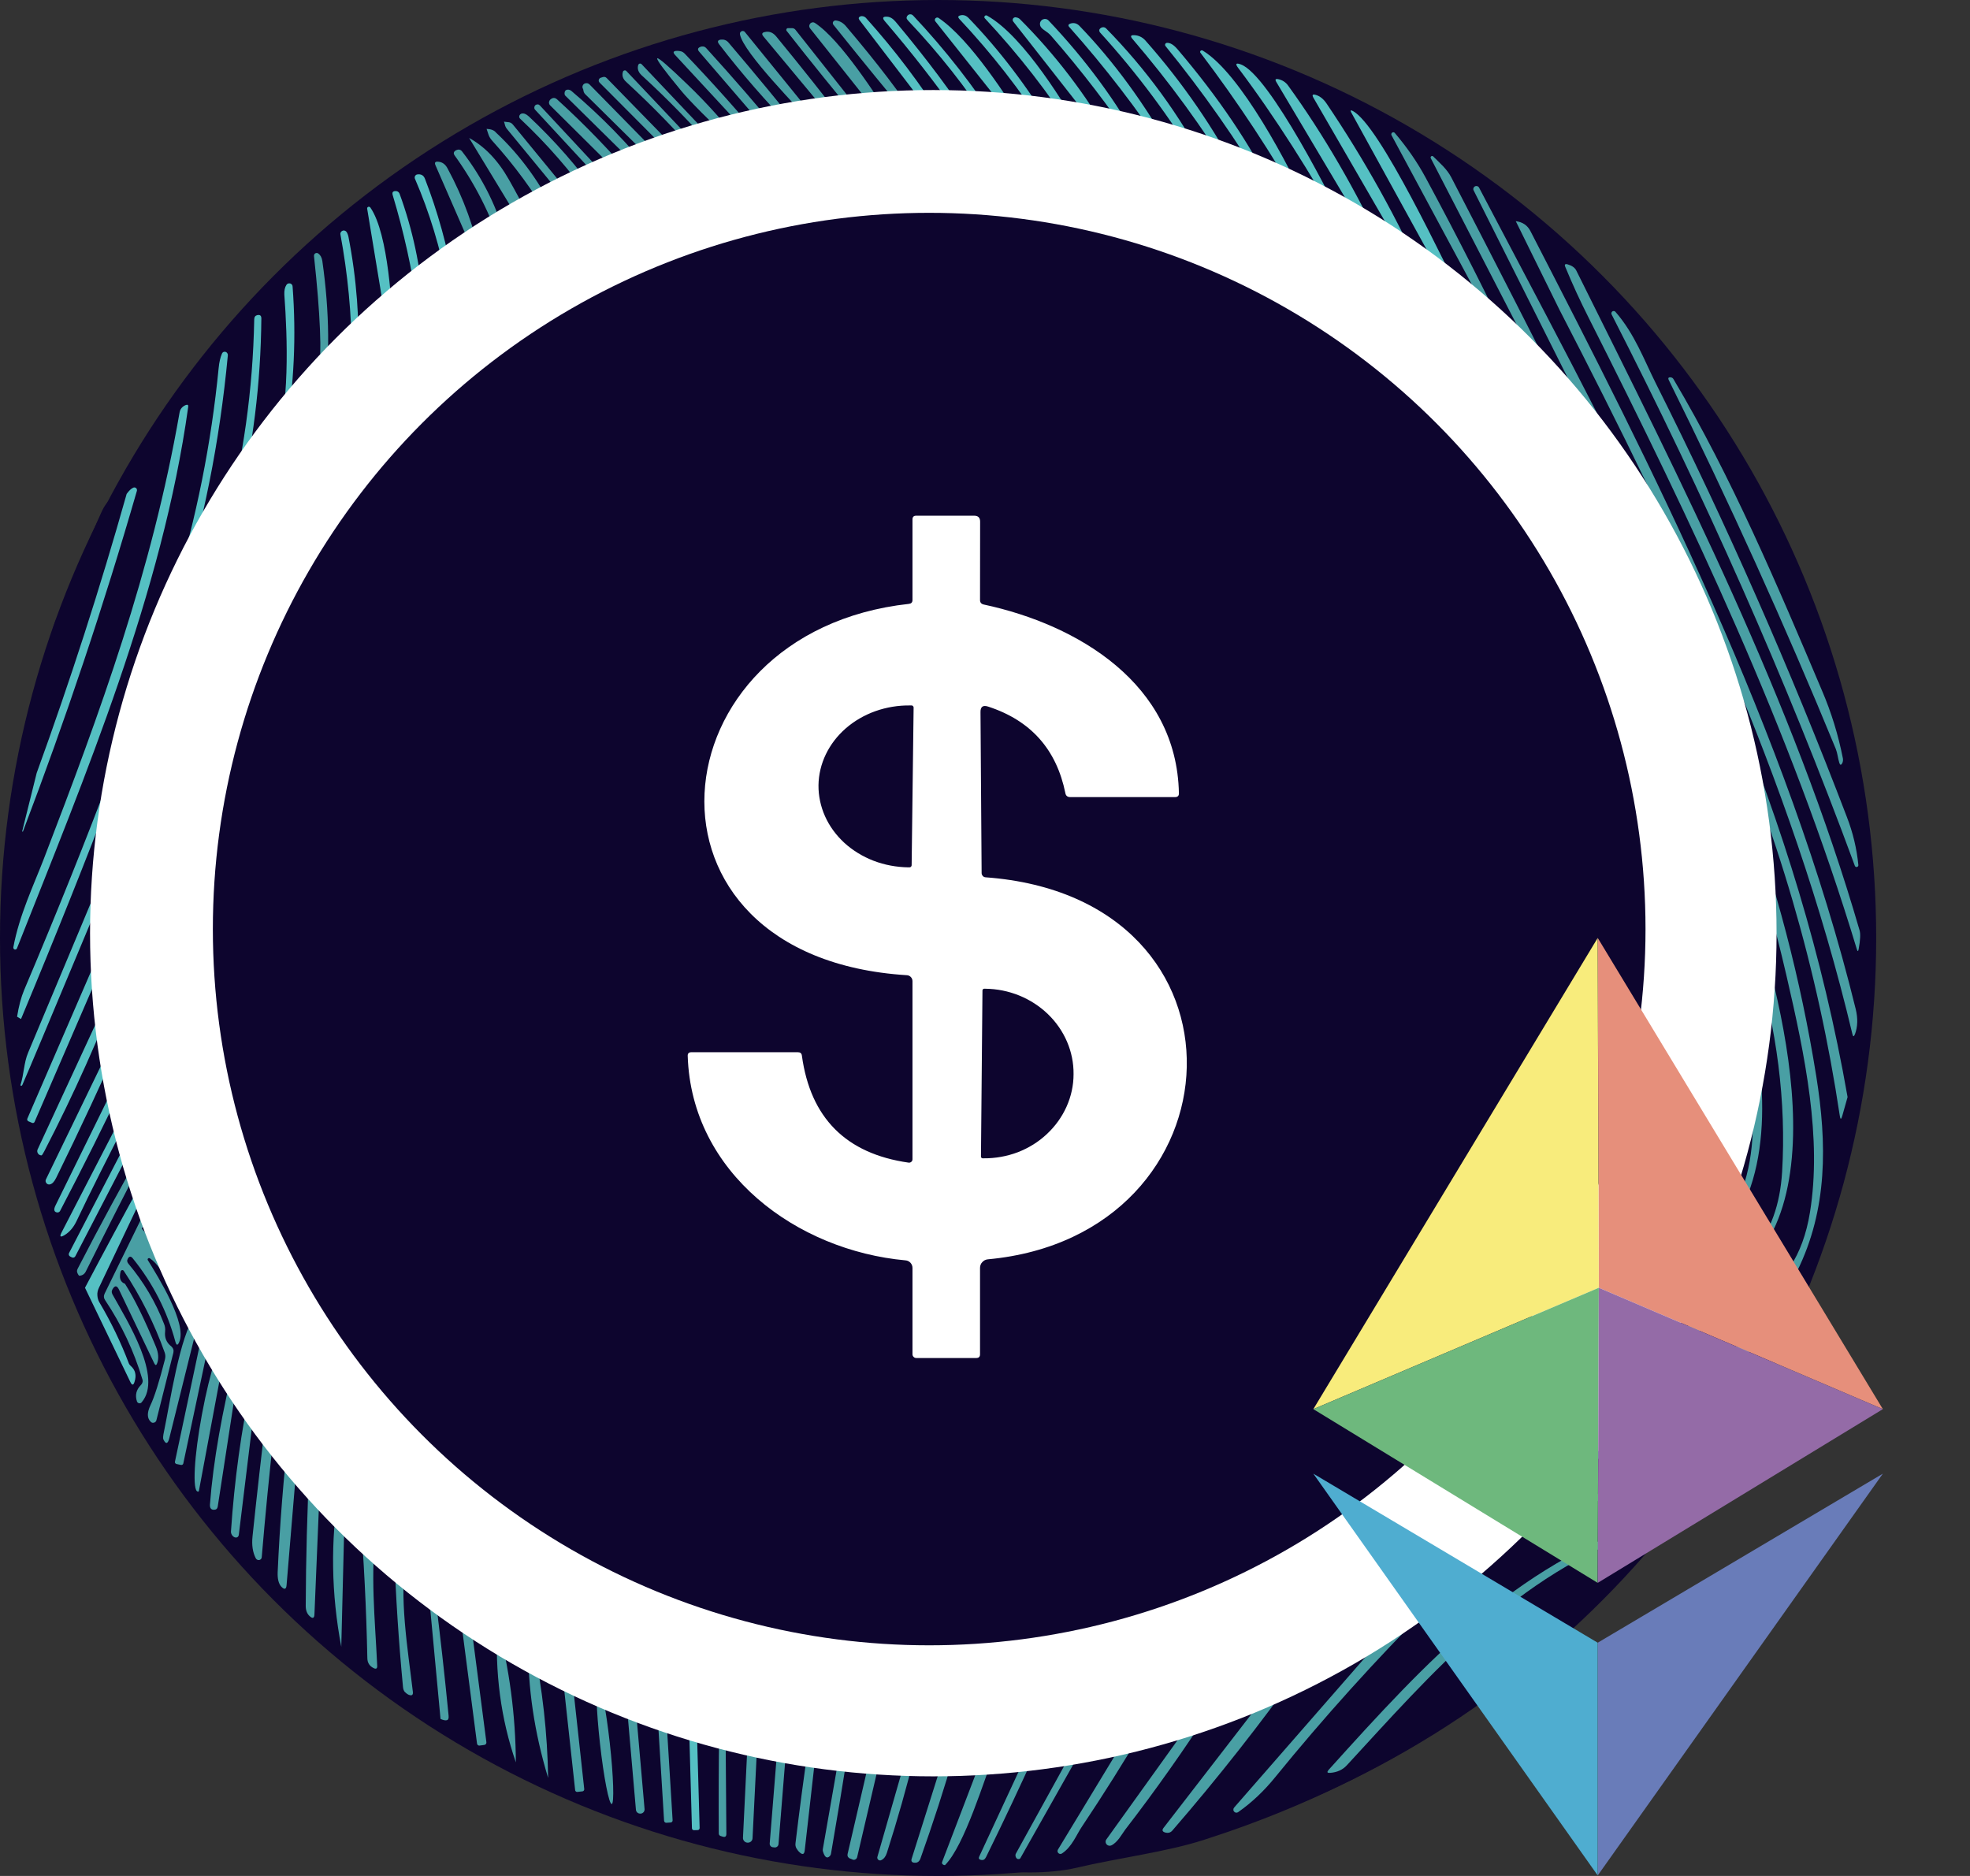 <svg width="21" height="20" viewBox="0 0 21 20" fill="none" xmlns="http://www.w3.org/2000/svg">
<rect x="0" y="0" width="21" height="20" fill="#333333" stroke="none"/>
<g clip-path="url(#clip0_6771_55737)">
<path d="M18.687 9.953C18.687 14.764 14.787 18.663 9.977 18.663C5.166 18.663 1.266 14.764 1.266 9.953C1.266 5.142 5.166 1.243 9.977 1.243C14.787 1.243 18.687 5.142 18.687 9.953Z" fill="white"/>
<circle cx="10" cy="10" r="10" fill="#0D052E"/>
<path d="M17.662 10C17.662 12.032 16.854 13.981 15.418 15.418C13.981 16.854 12.032 17.662 10 17.662C7.968 17.662 6.019 16.854 4.582 15.418C3.146 13.981 2.338 12.032 2.338 10C2.338 7.968 3.146 6.019 4.582 4.582C6.019 3.146 7.968 2.338 10 2.338C12.032 2.338 13.981 3.146 15.418 4.582C16.854 6.019 17.662 7.968 17.662 10ZM9.702 6.44C6.967 6.739 6.634 10.209 9.682 10.399C9.697 10.4 9.712 10.407 9.723 10.419C9.734 10.43 9.74 10.446 9.74 10.462V12.361C9.74 12.366 9.739 12.371 9.737 12.376C9.735 12.38 9.732 12.385 9.728 12.388C9.724 12.392 9.719 12.394 9.714 12.396C9.709 12.397 9.704 12.398 9.698 12.397C9.032 12.301 8.653 11.921 8.561 11.256C8.558 11.232 8.544 11.22 8.519 11.22H7.382C7.356 11.22 7.343 11.233 7.344 11.258C7.383 12.513 8.511 13.334 9.666 13.438C9.686 13.44 9.705 13.45 9.719 13.464C9.732 13.479 9.74 13.499 9.74 13.519V14.44C9.74 14.451 9.744 14.461 9.752 14.468C9.759 14.476 9.769 14.48 9.78 14.48H10.42C10.447 14.48 10.46 14.467 10.46 14.44V13.519C10.46 13.496 10.468 13.474 10.484 13.457C10.499 13.441 10.52 13.43 10.543 13.428C13.278 13.176 13.473 9.57 10.518 9.354C10.507 9.354 10.497 9.349 10.489 9.34C10.482 9.332 10.477 9.322 10.478 9.31L10.465 7.594C10.464 7.537 10.491 7.517 10.546 7.534C11.001 7.683 11.275 7.991 11.37 8.458C11.375 8.486 11.393 8.5 11.421 8.5H12.539C12.567 8.5 12.581 8.486 12.58 8.458C12.558 7.295 11.508 6.663 10.5 6.447C10.473 6.441 10.46 6.425 10.46 6.398L10.461 5.563C10.461 5.521 10.44 5.5 10.398 5.5H9.78C9.753 5.5 9.74 5.513 9.74 5.54V6.398C9.74 6.423 9.727 6.437 9.702 6.44Z" fill="#0D052E"/>
<path d="M1.35 5.266C1.068 6.267 0.748 7.259 0.391 8.241C0.359 8.223 0.322 8.216 0.28 8.22C0.254 8.223 0.238 8.211 0.234 8.186C0.182 7.893 0.354 7.395 0.466 7.08C0.518 6.932 0.531 6.774 0.586 6.634C0.742 6.239 0.906 5.848 1.081 5.461C1.143 5.323 1.232 5.258 1.35 5.266Z" fill="#0D052E"/>
<path d="M2.533 5.432L2.615 5.46L2.402 5.766C2.369 5.703 2.368 5.653 2.398 5.618C2.448 5.64 2.492 5.579 2.533 5.432Z" fill="#0D052E"/>
<path d="M9.731 9.226C9.731 9.232 9.729 9.238 9.724 9.242C9.72 9.246 9.714 9.249 9.708 9.249H9.696C9.569 9.247 9.443 9.223 9.326 9.179C9.209 9.134 9.103 9.069 9.014 8.988C8.926 8.906 8.855 8.81 8.808 8.705C8.761 8.6 8.737 8.487 8.738 8.374C8.741 8.145 8.846 7.926 9.029 7.767C9.213 7.607 9.46 7.519 9.717 7.522H9.729C9.732 7.522 9.735 7.523 9.738 7.524C9.741 7.525 9.743 7.527 9.746 7.529C9.748 7.532 9.749 7.534 9.751 7.537C9.752 7.54 9.752 7.543 9.752 7.546L9.731 9.226Z" fill="#0D052E"/>
<path d="M10.486 10.561C10.486 10.556 10.488 10.552 10.492 10.548C10.495 10.545 10.499 10.543 10.504 10.543H10.514C10.766 10.545 11.007 10.643 11.184 10.814C11.361 10.985 11.46 11.216 11.458 11.455C11.457 11.574 11.431 11.691 11.382 11.801C11.334 11.91 11.262 12.009 11.173 12.092C11.084 12.175 10.979 12.241 10.863 12.286C10.747 12.33 10.623 12.352 10.498 12.351H10.488C10.483 12.351 10.479 12.349 10.476 12.346C10.472 12.343 10.47 12.338 10.47 12.334L10.486 10.561Z" fill="#0D052E"/>
<path d="M0.182 10.839L0.224 10.864L0.166 11.071C0.157 11.105 0.142 11.107 0.123 11.078C0.11 11.059 0.108 11.039 0.117 11.018C0.152 10.936 0.174 10.876 0.182 10.839Z" fill="#0D052E"/>
<path d="M19.156 13.555C19.192 13.576 19.219 13.6 19.236 13.626C19.25 13.648 19.253 13.672 19.243 13.697C19.03 14.237 18.786 14.905 18.445 15.224C18.425 15.242 18.417 15.264 18.421 15.291L18.426 15.334C18.43 15.357 18.424 15.377 18.41 15.395L18.211 15.65C18.198 15.667 18.182 15.68 18.164 15.69C18.131 15.708 18.116 15.735 18.118 15.77C18.12 15.798 18.114 15.822 18.099 15.845C17.978 16.032 17.802 16.194 17.683 16.358C17.267 16.934 16.631 17.419 16.215 17.782C15.252 18.621 14.041 19.229 12.831 19.616C12.426 19.746 11.927 19.806 11.474 19.913C11.193 19.978 10.777 19.98 10.44 19.912C10.324 19.888 10.202 19.879 10.073 19.885C10.284 19.674 10.49 18.969 10.613 18.662L10.977 18.632L10.438 19.794C10.43 19.811 10.435 19.823 10.454 19.828C10.463 19.831 10.472 19.831 10.48 19.83C10.492 19.827 10.502 19.816 10.512 19.797C10.697 19.421 10.88 19.031 11.064 18.626L11.502 18.542L10.83 19.76C10.825 19.768 10.824 19.778 10.825 19.788C10.827 19.798 10.832 19.807 10.838 19.813C10.845 19.819 10.853 19.821 10.861 19.82C10.869 19.819 10.876 19.814 10.88 19.806L11.596 18.537L12.067 18.416L11.278 19.718C11.274 19.724 11.272 19.731 11.273 19.738C11.274 19.745 11.277 19.752 11.282 19.757C11.287 19.762 11.294 19.765 11.302 19.765C11.309 19.766 11.316 19.764 11.322 19.759C11.425 19.692 11.476 19.56 11.528 19.482C11.762 19.132 11.989 18.771 12.209 18.399L12.791 18.22L11.794 19.61C11.788 19.618 11.785 19.628 11.786 19.637C11.786 19.647 11.79 19.656 11.796 19.663C11.802 19.67 11.81 19.675 11.819 19.677C11.829 19.68 11.838 19.678 11.847 19.674C11.914 19.642 11.96 19.553 11.994 19.507C12.318 19.087 12.627 18.649 12.922 18.193L13.644 17.881L12.405 19.485C12.384 19.511 12.39 19.528 12.422 19.537C12.453 19.545 12.478 19.538 12.497 19.516C12.981 18.957 13.439 18.374 13.872 17.768L15.134 17.004L13.158 19.268C13.155 19.271 13.152 19.274 13.151 19.278C13.149 19.282 13.148 19.286 13.148 19.291C13.147 19.295 13.148 19.299 13.149 19.303C13.151 19.307 13.153 19.311 13.156 19.314C13.159 19.318 13.162 19.32 13.166 19.322C13.17 19.324 13.174 19.325 13.179 19.325C13.183 19.325 13.187 19.325 13.191 19.323C13.195 19.322 13.199 19.32 13.202 19.317C13.344 19.217 13.473 19.095 13.591 18.95C14.113 18.308 14.666 17.695 15.25 17.11C16.006 16.351 16.937 15.958 17.915 15.758C17.968 15.746 18.006 15.726 18.026 15.698C18.052 15.663 18.043 15.65 18.001 15.658C17.232 15.822 16.491 16.095 15.778 16.48L16.614 15.652C17.178 15.52 17.718 15.394 18.235 15.276C18.281 15.265 18.317 15.248 18.342 15.226C18.38 15.191 18.374 15.178 18.323 15.186C17.751 15.279 17.19 15.416 16.64 15.598L17.03 15.11C17.045 15.114 17.057 15.118 17.066 15.122C17.084 15.13 17.102 15.132 17.122 15.128C17.599 15.025 18.077 14.92 18.554 14.812C18.576 14.807 18.593 14.795 18.604 14.777C18.624 14.744 18.615 14.732 18.578 14.74L17.047 15.077L17.598 14.217C17.629 14.225 17.644 14.225 17.642 14.216C17.605 14.262 17.597 14.283 17.619 14.281C18.162 14.219 18.839 14.026 19.156 13.555ZM18.834 14.305C18.834 14.302 18.833 14.299 18.831 14.297C18.829 14.295 18.827 14.293 18.825 14.291C18.822 14.29 18.82 14.289 18.817 14.288C18.814 14.288 18.811 14.288 18.808 14.289L17.384 14.633C17.381 14.634 17.378 14.635 17.376 14.637C17.374 14.639 17.372 14.641 17.37 14.643C17.369 14.646 17.368 14.648 17.368 14.651C17.367 14.654 17.367 14.657 17.368 14.659L17.377 14.695C17.377 14.698 17.378 14.701 17.38 14.703C17.382 14.705 17.384 14.707 17.386 14.709C17.389 14.71 17.392 14.711 17.394 14.711C17.397 14.712 17.4 14.712 17.403 14.711L18.827 14.367C18.83 14.366 18.833 14.365 18.835 14.363C18.837 14.361 18.839 14.359 18.841 14.357C18.842 14.354 18.843 14.352 18.843 14.349C18.844 14.346 18.844 14.343 18.843 14.341L18.834 14.305ZM17.576 16.214C16.139 16.71 15.23 17.684 14.162 18.87C14.143 18.893 14.147 18.903 14.177 18.901C14.252 18.896 14.313 18.869 14.359 18.818C15.241 17.862 16.179 16.767 17.525 16.322C17.546 16.315 17.561 16.301 17.57 16.282L17.594 16.234C17.595 16.231 17.595 16.228 17.594 16.226C17.594 16.223 17.593 16.22 17.591 16.218C17.589 16.216 17.587 16.215 17.584 16.214C17.581 16.213 17.579 16.214 17.576 16.214Z" fill="#0D052E"/>
<path d="M9.795 1.298C9.874 1.353 9.939 1.352 9.99 1.297C10.006 1.303 10.031 1.302 10.065 1.295C10.132 1.344 10.19 1.352 10.24 1.318L10.356 1.316C10.463 1.366 10.527 1.367 10.55 1.318C10.584 1.317 10.618 1.325 10.652 1.342C10.714 1.368 10.784 1.369 10.859 1.346C10.821 1.361 10.849 1.365 10.943 1.356C10.991 1.401 11.061 1.413 11.153 1.391C11.15 1.402 11.173 1.396 11.223 1.373C11.301 1.454 11.379 1.474 11.458 1.43C11.461 1.443 11.488 1.445 11.537 1.437C11.618 1.503 11.699 1.516 11.779 1.477C11.802 1.483 11.822 1.482 11.842 1.474C11.928 1.567 12.018 1.596 12.11 1.563L12.162 1.556C12.253 1.649 12.345 1.678 12.44 1.642L12.502 1.639C12.562 1.722 12.648 1.768 12.76 1.779L12.864 1.775C12.947 1.866 13.039 1.901 13.14 1.879L13.22 1.9C13.308 2.002 13.406 2.051 13.514 2.048C13.517 2.039 13.536 2.035 13.572 2.035C13.637 2.144 13.743 2.207 13.89 2.224L13.948 2.218C14.025 2.337 14.144 2.412 14.305 2.442C14.32 2.454 14.337 2.458 14.355 2.454C14.442 2.559 14.554 2.642 14.692 2.702L14.766 2.697C14.859 2.829 14.978 2.925 15.126 2.987C15.154 2.999 15.176 3.001 15.193 2.993C15.292 3.151 15.436 3.275 15.626 3.366C15.624 3.36 15.635 3.364 15.658 3.378C15.786 3.558 15.939 3.707 16.116 3.826C16.131 3.841 16.156 3.851 16.19 3.855L16.62 4.404C16.679 4.502 16.761 4.584 16.868 4.65C17.009 4.95 17.195 5.218 17.426 5.454L18.3 7.399C18.354 7.768 18.445 8.119 18.573 8.454C18.532 8.686 18.555 8.871 18.642 9.007C18.622 9.266 18.64 9.508 18.698 9.735C18.657 9.95 18.659 10.094 18.704 10.169L18.65 10.76L18.601 11.142C18.485 11.901 18.286 12.638 18.005 13.355C18.021 13.326 18.026 13.343 18.022 13.404C17.914 13.521 17.843 13.66 17.808 13.822C17.802 13.848 17.791 13.871 17.774 13.891C17.691 13.988 17.632 14.096 17.598 14.217L17.047 15.077C17.049 15.092 17.043 15.103 17.03 15.11L16.64 15.598C16.631 15.616 16.623 15.634 16.614 15.652L15.778 16.48C15.534 16.627 15.319 16.801 15.134 17.004L13.872 17.768C13.746 17.811 13.67 17.848 13.644 17.881L12.922 18.193C12.845 18.195 12.801 18.204 12.791 18.22L12.209 18.399C12.128 18.393 12.081 18.399 12.067 18.416L11.596 18.537L11.502 18.542L11.064 18.626C11.031 18.648 11.002 18.65 10.977 18.632L10.613 18.662H10.497L10.179 18.678L10.078 18.676L9.759 18.677C9.721 18.683 9.693 18.682 9.675 18.674L9.405 18.653C9.381 18.634 9.345 18.632 9.295 18.647L9.046 18.621H8.962C8.872 18.588 8.787 18.575 8.708 18.582C8.662 18.587 8.633 18.582 8.622 18.566L7.734 18.386L7.079 18.185C7.053 18.177 7.029 18.165 7.006 18.15C6.938 18.101 6.861 18.071 6.776 18.061C6.751 18.058 6.727 18.05 6.704 18.038L5.685 17.53C5.754 17.571 5.736 17.567 5.631 17.519C5.539 17.414 5.424 17.347 5.287 17.318L4.699 16.855L4.549 16.756C4.499 16.687 4.427 16.626 4.334 16.574C4.317 16.538 4.287 16.51 4.245 16.493L4.014 16.271L3.837 16.101L3.678 15.943C3.649 15.933 3.626 15.912 3.612 15.881C3.56 15.776 3.495 15.7 3.417 15.653C3.4 15.625 3.374 15.6 3.339 15.577L3.184 15.353C3.134 15.329 3.099 15.297 3.078 15.258C3.083 15.201 3.056 15.154 2.999 15.115L2.882 14.996C2.873 14.923 2.84 14.862 2.784 14.814L2.681 14.736C2.693 14.649 2.653 14.569 2.562 14.496L2.521 14.43C2.489 14.349 2.419 14.217 2.31 14.033C2.091 13.666 1.877 13.135 1.666 12.441C1.656 12.44 1.645 12.439 1.634 12.438C1.658 12.332 1.643 12.262 1.59 12.225C1.602 12.254 1.595 12.232 1.569 12.158L1.476 11.703L1.423 11.654C1.488 11.518 1.473 11.412 1.379 11.337L1.39 10.977C1.386 10.938 1.364 10.896 1.324 10.851C1.378 10.701 1.372 10.556 1.305 10.415C1.294 10.4 1.283 10.384 1.273 10.37C1.366 10.094 1.294 9.787 1.326 9.532C1.351 9.335 1.375 9.138 1.398 8.941C1.421 8.843 1.418 8.735 1.389 8.618C1.62 7.632 1.958 6.681 2.402 5.766L2.615 5.46L2.971 4.883L3.043 4.806L3.401 4.334C3.425 4.306 3.441 4.29 3.449 4.289C3.598 4.179 3.71 4.05 3.787 3.902C3.809 3.899 3.819 3.894 3.818 3.89C3.966 3.809 4.071 3.7 4.134 3.563C4.167 3.559 4.185 3.552 4.19 3.541C4.335 3.46 4.423 3.378 4.454 3.295C4.481 3.264 4.502 3.252 4.514 3.261C4.639 3.205 4.724 3.135 4.77 3.049C4.789 3.024 4.812 3.011 4.837 3.01C4.948 2.975 5.036 2.91 5.101 2.814C5.109 2.817 5.121 2.812 5.135 2.801C5.238 2.779 5.308 2.726 5.346 2.642L5.4 2.579C5.465 2.621 5.539 2.592 5.622 2.494C5.655 2.472 5.679 2.461 5.692 2.462C5.759 2.448 5.819 2.412 5.872 2.354L5.943 2.324C6.011 2.317 6.063 2.283 6.101 2.222L6.179 2.196C6.23 2.213 6.272 2.194 6.306 2.139C6.327 2.116 6.353 2.101 6.382 2.094C6.436 2.115 6.481 2.101 6.518 2.05C6.527 2.035 6.549 2.023 6.583 2.014C6.651 2.031 6.689 2.009 6.695 1.948L6.784 1.937C6.835 1.94 6.872 1.92 6.894 1.876C6.904 1.861 6.926 1.854 6.958 1.858C6.996 1.869 7.034 1.859 7.073 1.829L7.161 1.794C7.21 1.811 7.245 1.799 7.266 1.759L7.345 1.732C7.384 1.752 7.426 1.739 7.47 1.695C7.487 1.707 7.511 1.701 7.54 1.677C7.577 1.686 7.613 1.673 7.648 1.637L7.712 1.606C7.765 1.639 7.814 1.627 7.858 1.569L7.92 1.555C8.008 1.587 8.056 1.576 8.063 1.522L8.142 1.515C8.187 1.529 8.228 1.522 8.265 1.495C8.289 1.483 8.321 1.477 8.362 1.476C8.408 1.488 8.448 1.482 8.481 1.458C8.509 1.462 8.541 1.455 8.577 1.436C8.635 1.447 8.677 1.443 8.704 1.425C8.729 1.394 8.754 1.378 8.781 1.376C8.835 1.415 8.894 1.414 8.958 1.374C8.977 1.382 9.011 1.383 9.058 1.378C9.107 1.387 9.148 1.381 9.18 1.359L9.271 1.318C9.345 1.374 9.403 1.376 9.447 1.324L9.538 1.319C9.582 1.342 9.636 1.348 9.701 1.338C9.738 1.308 9.769 1.295 9.795 1.298ZM17.662 10C17.662 7.968 16.854 6.019 15.418 4.582C13.981 3.146 12.032 2.338 10 2.338C7.968 2.338 6.019 3.146 4.582 4.582C3.146 6.019 2.338 7.968 2.338 10C2.338 12.032 3.146 13.981 4.582 15.418C6.019 16.854 7.968 17.662 10 17.662C12.032 17.662 13.981 16.854 15.418 15.418C16.854 13.981 17.662 12.032 17.662 10Z" fill="white"/>
<path d="M9.795 1.298C9.769 1.295 9.738 1.308 9.701 1.338C9.705 1.291 9.689 1.247 9.654 1.206C9.486 1.008 9.229 0.694 8.884 0.264C8.881 0.26 8.878 0.255 8.878 0.249C8.877 0.244 8.878 0.238 8.881 0.233C8.884 0.228 8.888 0.224 8.892 0.222C8.897 0.219 8.903 0.218 8.908 0.218C8.95 0.222 8.988 0.243 9.02 0.282C9.352 0.673 9.611 1.012 9.795 1.298Z" fill="#499FA4"/>
<path d="M9.538 1.319L9.447 1.324L8.634 0.301C8.629 0.293 8.626 0.284 8.627 0.275C8.627 0.266 8.631 0.258 8.637 0.251C8.643 0.244 8.651 0.24 8.661 0.238C8.67 0.237 8.679 0.239 8.686 0.244C8.966 0.427 9.346 1.03 9.538 1.319Z" fill="#499FA4"/>
<path d="M9.271 1.318L9.18 1.359C9.183 1.33 9.181 1.312 9.174 1.305C8.907 0.984 8.644 0.659 8.386 0.33C8.384 0.328 8.382 0.324 8.382 0.321C8.382 0.317 8.382 0.313 8.384 0.31C8.385 0.307 8.387 0.305 8.39 0.303C8.393 0.301 8.397 0.3 8.4 0.3H8.443C8.458 0.3 8.47 0.306 8.479 0.317L9.271 1.318Z" fill="#499FA4"/>
<path d="M8.781 1.376C8.754 1.378 8.729 1.394 8.704 1.425C8.703 1.415 8.702 1.405 8.701 1.396C8.698 1.376 8.69 1.358 8.677 1.342C8.517 1.158 7.927 0.566 7.888 0.367C7.887 0.36 7.887 0.353 7.89 0.347C7.893 0.341 7.898 0.336 7.905 0.333C7.911 0.33 7.918 0.329 7.924 0.331C7.931 0.332 7.937 0.336 7.941 0.342L8.781 1.376Z" fill="#499FA4"/>
<path d="M9.059 1.378C9.011 1.383 8.977 1.382 8.958 1.374L8.136 0.386C8.118 0.363 8.123 0.348 8.151 0.342C8.198 0.33 8.239 0.346 8.274 0.388C8.541 0.713 8.803 1.043 9.059 1.378Z" fill="#499FA4"/>
<path d="M8.577 1.436C8.541 1.455 8.509 1.462 8.481 1.458C8.469 1.41 8.458 1.381 8.449 1.371C8.17 1.088 7.909 0.788 7.666 0.472C7.644 0.443 7.65 0.427 7.686 0.422C7.718 0.419 7.745 0.429 7.766 0.454C8.043 0.779 8.313 1.106 8.577 1.436Z" fill="#499FA4"/>
<path d="M8.362 1.476C8.321 1.477 8.289 1.483 8.265 1.495L7.454 0.552C7.433 0.528 7.437 0.511 7.467 0.499C7.477 0.495 7.488 0.494 7.5 0.496C7.51 0.498 7.52 0.504 7.53 0.515C7.815 0.828 8.092 1.148 8.362 1.476Z" fill="#499FA4"/>
<path d="M8.142 1.515L8.063 1.522L7.198 0.588C7.17 0.558 7.176 0.543 7.217 0.542C7.232 0.542 7.247 0.544 7.262 0.548C7.275 0.552 7.288 0.56 7.301 0.574C7.592 0.878 7.872 1.191 8.142 1.515Z" fill="#499FA4"/>
<path d="M7.92 1.555L7.859 1.569C7.551 1.277 7.351 1.076 7.26 0.966C6.899 0.529 6.922 0.508 7.33 0.902C7.527 1.091 7.723 1.309 7.92 1.555Z" fill="#499FA4"/>
<path d="M7.712 1.606L7.648 1.637C7.395 1.342 7.125 1.064 6.839 0.802C6.804 0.769 6.792 0.733 6.803 0.694C6.804 0.69 6.806 0.686 6.809 0.684C6.812 0.681 6.815 0.679 6.819 0.678C6.823 0.677 6.827 0.677 6.83 0.679C6.834 0.68 6.838 0.682 6.84 0.685L7.712 1.606Z" fill="#499FA4"/>
<path d="M7.549 1.679L7.485 1.709C7.231 1.415 6.962 1.137 6.676 0.874C6.64 0.842 6.628 0.806 6.64 0.766C6.641 0.762 6.643 0.759 6.646 0.756C6.648 0.754 6.652 0.752 6.656 0.751C6.659 0.75 6.663 0.75 6.667 0.751C6.671 0.752 6.674 0.754 6.677 0.757L7.549 1.679Z" fill="#499FA4"/>
<path d="M7.54 1.677C7.511 1.701 7.487 1.707 7.47 1.695L7.439 1.662C7.436 1.659 7.434 1.656 7.433 1.652C7.431 1.648 7.431 1.644 7.431 1.64C7.431 1.636 7.432 1.632 7.433 1.628C7.435 1.624 7.437 1.621 7.44 1.618C7.443 1.615 7.447 1.613 7.451 1.611C7.455 1.61 7.459 1.609 7.463 1.609C7.467 1.609 7.471 1.61 7.475 1.612C7.479 1.614 7.482 1.616 7.485 1.619L7.54 1.677Z" fill="#499FA4"/>
<path d="M7.345 1.732L7.266 1.759L6.391 0.88C6.388 0.876 6.385 0.872 6.383 0.867C6.382 0.862 6.382 0.856 6.383 0.851C6.384 0.846 6.387 0.841 6.391 0.837C6.394 0.833 6.399 0.83 6.404 0.829L6.425 0.822C6.441 0.817 6.456 0.82 6.468 0.833L7.345 1.732Z" fill="#499FA4"/>
<path d="M7.161 1.794L7.073 1.829L6.239 1.005C6.228 0.994 6.221 0.98 6.219 0.964C6.219 0.958 6.217 0.951 6.213 0.944C6.208 0.935 6.208 0.925 6.21 0.916C6.213 0.907 6.219 0.899 6.228 0.893C6.236 0.888 6.247 0.886 6.257 0.887C6.267 0.888 6.277 0.893 6.284 0.9L7.161 1.794Z" fill="#499FA4"/>
<path d="M6.958 1.858C6.926 1.854 6.904 1.861 6.894 1.876L6.029 1.023C6.025 1.02 6.023 1.016 6.021 1.012C6.019 1.007 6.018 1.002 6.018 0.998C6.018 0.968 6.032 0.954 6.06 0.956C6.071 0.957 6.082 0.962 6.094 0.972C6.41 1.24 6.698 1.535 6.958 1.858Z" fill="#499FA4"/>
<path d="M6.784 1.937L6.695 1.948L5.865 1.124C5.861 1.12 5.857 1.115 5.855 1.109C5.853 1.104 5.852 1.098 5.852 1.092C5.853 1.086 5.854 1.08 5.857 1.075C5.859 1.069 5.863 1.065 5.867 1.061C5.892 1.039 5.916 1.039 5.939 1.06C6.239 1.333 6.521 1.625 6.784 1.937Z" fill="#499FA4"/>
<path d="M6.583 2.014C6.549 2.023 6.527 2.035 6.518 2.05L5.705 1.171C5.702 1.168 5.699 1.164 5.698 1.16C5.696 1.155 5.695 1.151 5.696 1.146C5.696 1.142 5.697 1.137 5.699 1.133C5.701 1.129 5.703 1.125 5.706 1.122C5.71 1.119 5.714 1.117 5.718 1.115C5.722 1.114 5.727 1.113 5.731 1.113C5.736 1.113 5.74 1.114 5.744 1.116C5.748 1.118 5.752 1.121 5.755 1.124L6.583 2.014Z" fill="#499FA4"/>
<path d="M6.382 2.094C6.353 2.101 6.327 2.116 6.306 2.139C6.086 1.827 5.832 1.536 5.546 1.267C5.541 1.263 5.538 1.258 5.536 1.252C5.535 1.247 5.535 1.241 5.536 1.235C5.538 1.229 5.541 1.224 5.545 1.22C5.549 1.216 5.554 1.213 5.56 1.211C5.583 1.205 5.609 1.215 5.638 1.242C5.916 1.503 6.164 1.786 6.382 2.094Z" fill="#499FA4"/>
<path d="M5.372 1.297C5.387 1.299 5.401 1.301 5.413 1.302C5.435 1.302 5.454 1.311 5.468 1.329L6.179 2.196L6.101 2.222L5.406 1.377C5.393 1.362 5.385 1.345 5.381 1.326C5.379 1.317 5.376 1.307 5.372 1.297Z" fill="#499FA4"/>
<path d="M5.187 1.374C5.235 1.376 5.268 1.389 5.287 1.413C5.555 1.664 5.773 1.968 5.943 2.324L5.872 2.354C5.693 2.047 5.484 1.762 5.245 1.498C5.228 1.479 5.215 1.458 5.207 1.434L5.187 1.374Z" fill="#499FA4"/>
<path d="M16.191 3.855C16.156 3.851 16.132 3.841 16.116 3.826L14.833 1.441C14.831 1.436 14.83 1.431 14.832 1.426C14.833 1.421 14.836 1.417 14.84 1.414C14.845 1.411 14.85 1.41 14.855 1.41C14.86 1.411 14.865 1.413 14.868 1.417C14.998 1.57 15.107 1.727 15.195 1.89C15.543 2.534 15.874 3.189 16.191 3.855Z" fill="#499FA4"/>
<path d="M5.692 2.462C5.679 2.461 5.655 2.472 5.622 2.494L5.001 1.471C5.167 1.562 5.309 1.71 5.425 1.915C5.567 2.165 5.656 2.347 5.692 2.462Z" fill="#499FA4"/>
<path d="M5.4 2.579L5.346 2.642C5.23 2.287 5.064 1.959 4.847 1.658C4.831 1.635 4.835 1.617 4.86 1.603C4.887 1.589 4.909 1.593 4.926 1.615C5.149 1.902 5.307 2.223 5.4 2.579Z" fill="#499FA4"/>
<path d="M16.868 4.65C16.761 4.584 16.679 4.502 16.62 4.404C16.629 4.4 16.635 4.395 16.639 4.391C16.643 4.388 16.644 4.385 16.642 4.381L15.251 1.685C15.25 1.681 15.25 1.678 15.251 1.674C15.252 1.671 15.254 1.668 15.257 1.666C15.259 1.664 15.263 1.663 15.266 1.663C15.27 1.663 15.273 1.664 15.276 1.666C15.346 1.736 15.423 1.8 15.47 1.89C15.926 2.77 16.377 3.652 16.822 4.537C16.841 4.576 16.857 4.614 16.868 4.65Z" fill="#499FA4"/>
<path d="M5.135 2.801C5.121 2.812 5.109 2.817 5.101 2.814L4.643 1.764C4.629 1.733 4.639 1.72 4.673 1.724C4.715 1.728 4.747 1.751 4.77 1.794C4.94 2.107 5.062 2.443 5.135 2.801Z" fill="#499FA4"/>
<path d="M16.486 3.367C17.964 6.185 19.163 8.663 19.695 11.696L19.638 11.898C19.627 11.937 19.618 11.937 19.612 11.896C19.378 10.336 18.941 8.837 18.3 7.399L17.427 5.454L15.709 2.03C15.705 2.023 15.704 2.014 15.707 2.006C15.71 1.997 15.715 1.991 15.723 1.987C15.73 1.983 15.739 1.982 15.748 1.985C15.756 1.987 15.763 1.993 15.767 2.001L16.486 3.367Z" fill="#499FA4"/>
<path d="M16.158 2.358C16.231 2.367 16.283 2.402 16.315 2.465C17.595 4.952 19.055 7.797 19.782 10.759C19.806 10.858 19.803 10.947 19.774 11.025C19.762 11.055 19.753 11.055 19.746 11.023C19.094 8.282 17.898 5.769 16.622 3.299L16.158 2.358Z" fill="#499FA4"/>
<path d="M3.449 4.289C3.441 4.29 3.425 4.306 3.401 4.334C3.375 4.245 3.374 4.127 3.398 3.98C3.432 3.772 3.415 3.355 3.347 2.729C3.347 2.723 3.348 2.718 3.35 2.713C3.352 2.708 3.356 2.704 3.361 2.701C3.365 2.699 3.371 2.697 3.376 2.697C3.382 2.697 3.387 2.699 3.392 2.702C3.415 2.718 3.43 2.744 3.436 2.782C3.514 3.331 3.519 3.833 3.449 4.289Z" fill="#499FA4"/>
<path d="M16.934 3.386C16.845 3.21 16.762 3.03 16.686 2.846C16.675 2.82 16.683 2.811 16.71 2.818C16.757 2.832 16.787 2.853 16.802 2.882C17.934 5.159 19.112 7.468 19.823 9.919C19.834 9.955 19.831 10.022 19.813 10.119C19.808 10.146 19.802 10.146 19.794 10.121C19.081 7.763 18.04 5.577 16.934 3.386Z" fill="#499FA4"/>
<path d="M17.179 3.351C17.177 3.346 17.176 3.34 17.178 3.334C17.18 3.328 17.183 3.323 17.188 3.32C17.193 3.317 17.199 3.315 17.205 3.316C17.211 3.317 17.216 3.32 17.22 3.324C17.426 3.559 17.528 3.843 17.651 4.087C18.407 5.592 19.085 7.132 19.686 8.706C19.752 8.876 19.793 9.048 19.81 9.223C19.81 9.228 19.809 9.232 19.806 9.236C19.803 9.239 19.799 9.242 19.795 9.243C19.791 9.244 19.786 9.244 19.782 9.242C19.778 9.239 19.775 9.236 19.773 9.232C19.031 7.216 18.169 5.286 17.179 3.351Z" fill="#499FA4"/>
<path d="M19.645 8.085C19.648 8.103 19.646 8.12 19.639 8.135C19.626 8.16 19.615 8.159 19.607 8.133C19.592 8.086 19.587 8.029 19.57 7.986C19.023 6.654 18.429 5.343 17.79 4.054C17.778 4.031 17.785 4.02 17.811 4.023C17.823 4.025 17.833 4.031 17.839 4.042C18.459 5.085 18.948 6.244 19.422 7.362C19.522 7.595 19.596 7.836 19.645 8.085Z" fill="#499FA4"/>
<path d="M18.573 8.454C18.933 9.438 19.196 10.444 19.361 11.472C19.476 12.192 19.484 12.891 19.156 13.555C18.839 14.025 18.162 14.219 17.619 14.281C17.597 14.283 17.605 14.262 17.642 14.216C18.457 14.046 19.142 13.867 19.294 12.925C19.422 12.133 19.244 11.265 19.043 10.399C18.91 9.825 18.777 9.361 18.642 9.007C18.556 8.871 18.532 8.686 18.573 8.454Z" fill="#499FA4"/>
<path d="M18.698 9.735C19.062 10.899 19.715 13.526 17.882 13.872C17.851 13.877 17.843 13.866 17.855 13.838C17.861 13.825 17.869 13.813 17.879 13.802C17.888 13.794 17.9 13.788 17.916 13.784C18.595 13.617 18.955 13.187 18.997 12.495C19.042 11.752 18.944 10.977 18.704 10.169C18.659 10.094 18.657 9.95 18.698 9.735Z" fill="#499FA4"/>
<path d="M18.651 10.76C18.84 11.526 18.915 12.674 18.277 13.276C18.2 13.348 18.115 13.391 18.022 13.404C18.026 13.343 18.021 13.326 18.005 13.355C18.78 12.938 18.754 11.914 18.601 11.142L18.651 10.76Z" fill="#499FA4"/>
<path d="M1.569 12.158C1.595 12.232 1.602 12.254 1.59 12.225C1.36 12.671 1.134 13.115 0.915 13.555C0.9 13.585 0.876 13.6 0.843 13.601C0.832 13.588 0.825 13.574 0.822 13.561C0.819 13.55 0.822 13.537 0.83 13.522C1.062 13.072 1.308 12.618 1.569 12.158Z" fill="#499FA4"/>
<path d="M1.733 13.045L1.615 12.817C1.608 12.801 1.607 12.786 1.613 12.77C1.616 12.763 1.62 12.756 1.623 12.75C1.639 12.723 1.655 12.724 1.671 12.75C1.751 12.887 1.778 13.042 1.842 13.166C1.961 13.4 2.062 13.642 2.144 13.892C2.152 13.914 2.152 13.937 2.146 13.961L1.805 15.332C1.789 15.395 1.768 15.4 1.742 15.347C1.736 15.336 1.738 15.308 1.748 15.262C1.811 14.962 1.914 14.246 2.083 14.015C2.09 14.005 2.095 13.994 2.097 13.982C2.099 13.97 2.098 13.957 2.094 13.946C1.988 13.626 1.821 13.345 1.593 13.101C1.579 13.086 1.566 13.078 1.554 13.077C1.545 13.076 1.537 13.078 1.528 13.081C1.51 13.088 1.508 13.098 1.522 13.112C1.654 13.243 2.061 13.777 1.998 14.018C1.986 14.064 1.971 14.065 1.954 14.02C1.904 13.894 1.758 13.522 1.597 13.415C1.594 13.413 1.59 13.413 1.587 13.413C1.584 13.414 1.58 13.415 1.578 13.417C1.576 13.42 1.574 13.423 1.574 13.426C1.573 13.429 1.574 13.432 1.576 13.435C1.684 13.61 1.998 14.112 1.91 14.309C1.894 14.346 1.881 14.345 1.87 14.306C1.782 13.978 1.63 13.681 1.415 13.415C1.395 13.39 1.377 13.392 1.362 13.42C1.352 13.438 1.354 13.455 1.369 13.473C1.531 13.666 1.658 13.88 1.749 14.115C1.76 14.141 1.763 14.168 1.76 14.196C1.753 14.261 1.774 14.314 1.826 14.354C1.835 14.362 1.843 14.373 1.847 14.385C1.851 14.397 1.851 14.41 1.848 14.422L1.667 15.142C1.666 15.148 1.663 15.153 1.658 15.158C1.654 15.162 1.648 15.166 1.642 15.167C1.636 15.169 1.63 15.169 1.623 15.168C1.617 15.166 1.612 15.163 1.607 15.158C1.567 15.12 1.566 15.061 1.604 14.981C1.646 14.894 1.697 14.732 1.758 14.494C1.765 14.468 1.764 14.443 1.755 14.418C1.645 14.11 1.5 13.821 1.32 13.55C1.318 13.546 1.315 13.544 1.312 13.543C1.309 13.541 1.305 13.54 1.301 13.541C1.298 13.542 1.294 13.543 1.292 13.546C1.289 13.548 1.287 13.552 1.286 13.555C1.268 13.626 1.283 13.669 1.332 13.686C1.433 13.845 1.542 14.068 1.661 14.355C1.689 14.422 1.694 14.481 1.676 14.532C1.667 14.559 1.656 14.559 1.644 14.534L1.267 13.746C1.246 13.704 1.224 13.703 1.2 13.744C1.195 13.752 1.192 13.761 1.191 13.771C1.191 13.779 1.193 13.787 1.198 13.798C1.36 14.089 1.737 14.687 1.51 14.95C1.507 14.954 1.503 14.957 1.498 14.959C1.493 14.961 1.488 14.961 1.482 14.96C1.477 14.959 1.473 14.957 1.469 14.954C1.465 14.95 1.462 14.946 1.46 14.941C1.438 14.875 1.452 14.816 1.503 14.765C1.511 14.757 1.516 14.748 1.519 14.737C1.522 14.727 1.522 14.716 1.518 14.706C1.428 14.404 1.296 14.123 1.121 13.862C1.105 13.839 1.104 13.815 1.116 13.79L1.522 12.96C1.559 12.886 1.59 12.888 1.615 12.966C1.63 13.012 1.66 13.047 1.705 13.071C1.709 13.073 1.713 13.074 1.717 13.074C1.722 13.073 1.726 13.072 1.729 13.069C1.732 13.066 1.734 13.062 1.735 13.057C1.736 13.053 1.735 13.049 1.733 13.045Z" fill="#499FA4"/>
<path d="M2.26 14.062L2.212 14.052C2.2 14.05 2.189 14.057 2.187 14.068L1.865 15.583C1.862 15.594 1.87 15.605 1.881 15.608L1.929 15.618C1.941 15.62 1.952 15.613 1.954 15.602L2.276 14.087C2.278 14.076 2.271 14.065 2.26 14.062Z" fill="#499FA4"/>
<path d="M2.12 15.896C2.12 15.897 2.119 15.898 2.119 15.899C2.118 15.9 2.117 15.901 2.117 15.901C2.116 15.902 2.115 15.902 2.114 15.902C2.113 15.903 2.111 15.903 2.11 15.902L2.107 15.902C2.079 15.896 2.069 15.808 2.077 15.655C2.085 15.503 2.112 15.299 2.151 15.088L2.157 15.057C2.196 14.847 2.245 14.647 2.292 14.502C2.34 14.357 2.382 14.277 2.41 14.281L2.414 14.282C2.415 14.283 2.416 14.283 2.417 14.284C2.417 14.284 2.418 14.285 2.419 14.286C2.419 14.287 2.42 14.288 2.42 14.289C2.42 14.29 2.42 14.291 2.42 14.292L2.12 15.896Z" fill="#499FA4"/>
<path d="M2.521 14.43L2.562 14.496L2.321 16.062C2.317 16.085 2.304 16.096 2.28 16.096C2.25 16.096 2.236 16.077 2.238 16.04C2.272 15.587 2.366 15.051 2.521 14.43Z" fill="#499FA4"/>
<path d="M2.681 14.736L2.784 14.814C2.773 14.815 2.763 14.818 2.755 14.821C2.74 14.827 2.732 14.838 2.73 14.854L2.546 16.361C2.545 16.373 2.539 16.382 2.531 16.388C2.522 16.393 2.511 16.393 2.5 16.389C2.489 16.384 2.479 16.375 2.472 16.364C2.465 16.352 2.461 16.339 2.462 16.327C2.499 15.782 2.571 15.252 2.681 14.736Z" fill="#499FA4"/>
<path d="M2.882 14.996L2.999 15.115C2.955 15.141 2.929 15.19 2.921 15.264C2.872 15.704 2.828 16.15 2.79 16.602C2.79 16.609 2.787 16.616 2.782 16.621C2.777 16.627 2.771 16.63 2.764 16.632C2.757 16.633 2.749 16.632 2.743 16.629C2.736 16.626 2.731 16.621 2.727 16.614C2.694 16.551 2.682 16.473 2.692 16.379C2.738 15.939 2.788 15.499 2.841 15.06C2.845 15.028 2.859 15.007 2.882 14.996Z" fill="#499FA4"/>
<path d="M3.078 15.258C3.099 15.297 3.134 15.329 3.184 15.353L3.055 16.897C3.052 16.944 3.033 16.951 3 16.917C2.97 16.885 2.957 16.833 2.96 16.76C2.982 16.26 3.022 15.759 3.078 15.258Z" fill="#499FA4"/>
<path d="M3.339 15.577C3.374 15.6 3.4 15.625 3.417 15.653L3.352 17.209C3.351 17.253 3.333 17.26 3.301 17.23C3.273 17.205 3.259 17.168 3.259 17.12C3.261 16.613 3.275 16.107 3.299 15.6C3.3 15.585 3.313 15.577 3.339 15.577Z" fill="#499FA4"/>
<path d="M15.134 17.004C15.319 16.801 15.534 16.627 15.778 16.48C16.491 16.095 17.232 15.822 18.001 15.658C18.044 15.65 18.052 15.663 18.026 15.698C18.006 15.726 17.969 15.746 17.915 15.758C16.937 15.958 16.006 16.351 15.25 17.11C14.666 17.695 14.113 18.308 13.591 18.95C13.473 19.095 13.344 19.217 13.202 19.317C13.199 19.32 13.195 19.322 13.191 19.323C13.187 19.325 13.183 19.325 13.179 19.325C13.174 19.325 13.17 19.324 13.166 19.322C13.162 19.32 13.159 19.318 13.156 19.314C13.153 19.311 13.151 19.307 13.149 19.303C13.148 19.299 13.147 19.295 13.148 19.291C13.148 19.286 13.149 19.282 13.151 19.278C13.153 19.274 13.155 19.271 13.158 19.268L15.134 17.004Z" fill="#499FA4"/>
<path d="M3.612 15.881C3.626 15.912 3.649 15.933 3.678 15.943L3.638 17.557C3.531 16.99 3.522 16.431 3.612 15.881Z" fill="#499FA4"/>
<path d="M3.837 16.101L4.015 16.271C3.942 16.755 3.999 17.27 4.021 17.76C4.022 17.789 4.009 17.797 3.983 17.784C3.94 17.763 3.917 17.728 3.916 17.68C3.905 17.151 3.879 16.625 3.837 16.101Z" fill="#499FA4"/>
<path d="M14.162 18.87C15.23 17.684 16.139 16.71 17.576 16.214C17.579 16.213 17.581 16.213 17.584 16.214C17.587 16.215 17.589 16.216 17.591 16.218C17.593 16.22 17.594 16.223 17.595 16.226C17.595 16.228 17.595 16.231 17.594 16.233L17.57 16.282C17.561 16.301 17.546 16.315 17.525 16.322C16.179 16.767 15.241 17.862 14.359 18.818C14.313 18.869 14.252 18.896 14.177 18.901C14.148 18.903 14.143 18.893 14.162 18.87Z" fill="#499FA4"/>
<path d="M4.245 16.493C4.287 16.51 4.317 16.538 4.334 16.574C4.247 16.998 4.35 17.601 4.401 18.036C4.405 18.071 4.391 18.081 4.358 18.069C4.342 18.062 4.328 18.051 4.315 18.038C4.305 18.026 4.298 18.009 4.296 17.987C4.25 17.502 4.218 17.016 4.202 16.528C4.202 16.514 4.209 16.505 4.222 16.501C4.23 16.499 4.237 16.496 4.245 16.493Z" fill="#499FA4"/>
<path d="M4.549 16.756L4.699 16.855C4.647 16.86 4.626 16.909 4.638 17.001C4.692 17.429 4.74 17.859 4.782 18.29C4.785 18.319 4.779 18.335 4.765 18.339C4.75 18.344 4.727 18.34 4.696 18.326L4.549 16.756Z" fill="#499FA4"/>
<path d="M4.971 17.123L4.92 17.129C4.907 17.131 4.897 17.144 4.899 17.157L5.085 18.588C5.086 18.602 5.099 18.612 5.112 18.61L5.163 18.603C5.177 18.601 5.186 18.589 5.185 18.575L4.999 17.144C4.997 17.131 4.984 17.121 4.971 17.123Z" fill="#499FA4"/>
<path d="M5.303 17.307C5.431 17.794 5.496 18.287 5.499 18.789C5.339 18.325 5.273 17.831 5.303 17.307Z" fill="#499FA4"/>
<path d="M5.631 17.519C5.736 17.567 5.754 17.571 5.685 17.53C5.783 18.009 5.836 18.484 5.843 18.955C5.696 18.47 5.625 17.992 5.631 17.519Z" fill="#499FA4"/>
<path d="M13.872 17.768C13.44 18.374 12.981 18.957 12.497 19.516C12.478 19.538 12.453 19.545 12.422 19.537C12.39 19.528 12.384 19.511 12.405 19.485L13.644 17.881C13.67 17.848 13.746 17.811 13.872 17.768Z" fill="#499FA4"/>
<path d="M6.067 17.791L6.012 17.796C6.001 17.798 5.992 17.808 5.993 17.82L6.131 19.085C6.132 19.097 6.143 19.105 6.154 19.104L6.209 19.098C6.22 19.097 6.229 19.086 6.228 19.074L6.09 17.81C6.089 17.798 6.078 17.789 6.067 17.791Z" fill="#499FA4"/>
<path d="M6.396 18.591C6.436 18.949 6.492 19.236 6.521 19.233C6.549 19.23 6.54 18.937 6.5 18.58C6.46 18.222 6.404 17.935 6.375 17.938C6.347 17.942 6.356 18.234 6.396 18.591Z" fill="#499FA4"/>
<path d="M6.722 18.089L6.718 18.089C6.694 18.091 6.675 18.113 6.678 18.137L6.779 19.295C6.781 19.319 6.803 19.337 6.827 19.335L6.831 19.335C6.855 19.333 6.873 19.311 6.871 19.287L6.77 18.129C6.768 18.105 6.746 18.086 6.722 18.089Z" fill="#499FA4"/>
<path d="M12.922 18.193C12.627 18.649 12.318 19.087 11.994 19.507C11.96 19.553 11.914 19.642 11.847 19.674C11.839 19.678 11.829 19.679 11.82 19.677C11.81 19.675 11.802 19.67 11.796 19.663C11.79 19.656 11.786 19.646 11.786 19.637C11.785 19.628 11.788 19.618 11.794 19.61L12.791 18.22C12.801 18.204 12.845 18.195 12.922 18.193Z" fill="#499FA4"/>
<path d="M7.074 18.226L7.03 18.229C7.017 18.23 7.007 18.241 7.008 18.253L7.079 19.411C7.08 19.424 7.091 19.434 7.103 19.433L7.148 19.43C7.161 19.43 7.171 19.419 7.17 19.406L7.099 18.248C7.098 18.235 7.087 18.225 7.074 18.226Z" fill="#499FA4"/>
<path d="M7.734 18.386L7.743 19.551C7.743 19.579 7.73 19.589 7.704 19.581C7.696 19.578 7.687 19.575 7.679 19.573C7.668 19.568 7.662 19.559 7.662 19.546C7.66 19.184 7.661 18.822 7.666 18.46C7.666 18.441 7.689 18.416 7.734 18.386Z" fill="#499FA4"/>
<path d="M12.209 18.399C11.989 18.771 11.762 19.132 11.528 19.482C11.476 19.56 11.425 19.692 11.322 19.759C11.316 19.764 11.309 19.766 11.302 19.765C11.294 19.765 11.288 19.762 11.283 19.757C11.277 19.752 11.274 19.745 11.273 19.738C11.273 19.731 11.274 19.724 11.278 19.718L12.067 18.416C12.081 18.399 12.128 18.393 12.209 18.399Z" fill="#499FA4"/>
<path d="M8.026 18.497L8.023 18.497C7.996 18.496 7.973 18.517 7.971 18.544L7.92 19.593C7.919 19.62 7.94 19.643 7.967 19.645L7.97 19.645C7.998 19.646 8.021 19.625 8.022 19.598L8.074 18.549C8.075 18.522 8.054 18.499 8.026 18.497Z" fill="#499FA4"/>
<path d="M11.502 18.541L11.596 18.537L10.88 19.805C10.876 19.814 10.869 19.819 10.861 19.82C10.853 19.821 10.845 19.819 10.838 19.813C10.832 19.807 10.827 19.798 10.825 19.788C10.824 19.778 10.825 19.768 10.83 19.76L11.502 18.541Z" fill="#499FA4"/>
<path d="M8.349 18.563L8.331 18.562C8.31 18.56 8.292 18.576 8.29 18.597L8.205 19.653C8.203 19.674 8.219 19.693 8.24 19.694L8.258 19.696C8.279 19.697 8.297 19.682 8.299 19.66L8.384 18.605C8.386 18.584 8.37 18.565 8.349 18.563Z" fill="#499FA4"/>
<path d="M8.622 18.566C8.633 18.582 8.662 18.587 8.708 18.582L8.578 19.73C8.573 19.769 8.556 19.776 8.526 19.75C8.512 19.738 8.5 19.723 8.49 19.706C8.481 19.69 8.477 19.671 8.48 19.65C8.522 19.299 8.57 18.938 8.622 18.566Z" fill="#499FA4"/>
<path d="M8.962 18.621H9.046C8.987 19.004 8.924 19.383 8.859 19.759C8.858 19.771 8.853 19.78 8.846 19.788C8.816 19.818 8.792 19.802 8.773 19.74C8.77 19.732 8.77 19.724 8.771 19.715L8.962 18.621Z" fill="#499FA4"/>
<path d="M9.295 18.647C9.345 18.632 9.381 18.634 9.405 18.653L9.137 19.8C9.136 19.805 9.133 19.81 9.13 19.814C9.126 19.819 9.122 19.822 9.117 19.824C9.112 19.827 9.107 19.828 9.101 19.828C9.096 19.828 9.091 19.826 9.086 19.824C9.077 19.819 9.068 19.816 9.061 19.814C9.052 19.811 9.044 19.804 9.039 19.796C9.034 19.787 9.033 19.777 9.035 19.767L9.295 18.647Z" fill="#499FA4"/>
<path d="M10.977 18.632C11.002 18.649 11.031 18.648 11.064 18.626C10.881 19.031 10.697 19.421 10.512 19.797C10.502 19.816 10.492 19.827 10.48 19.829C10.472 19.831 10.463 19.831 10.454 19.828C10.435 19.823 10.43 19.811 10.438 19.794L10.977 18.632Z" fill="#499FA4"/>
<path d="M10.497 18.662H10.613C10.491 18.969 10.284 19.674 10.073 19.885C10.064 19.884 10.057 19.882 10.052 19.878C10.042 19.871 10.039 19.862 10.043 19.851L10.497 18.662Z" fill="#499FA4"/>
<path d="M9.675 18.674C9.693 18.682 9.721 18.683 9.759 18.677C9.668 19.045 9.566 19.404 9.454 19.754C9.442 19.792 9.422 19.818 9.395 19.831C9.39 19.834 9.384 19.835 9.379 19.834C9.373 19.834 9.367 19.832 9.363 19.828C9.358 19.824 9.355 19.819 9.353 19.813C9.351 19.808 9.351 19.802 9.353 19.796L9.675 18.674Z" fill="#499FA4"/>
<path d="M10.078 18.676L10.179 18.678C10.066 19.068 9.943 19.446 9.812 19.814C9.8 19.846 9.78 19.861 9.75 19.859C9.72 19.858 9.709 19.842 9.719 19.814L10.078 18.676Z" fill="#499FA4"/>
<path d="M10.652 1.342C10.618 1.325 10.584 1.317 10.55 1.318C10.294 0.929 10.008 0.566 9.69 0.23C9.673 0.213 9.665 0.2 9.664 0.193C9.664 0.185 9.666 0.177 9.671 0.17C9.675 0.164 9.682 0.158 9.689 0.155C9.696 0.152 9.705 0.152 9.712 0.153C9.72 0.155 9.727 0.159 9.733 0.165C10.076 0.529 10.382 0.921 10.652 1.342Z" fill="#55C0C3"/>
<path d="M11.223 1.373C11.173 1.396 11.15 1.402 11.153 1.391C10.879 0.964 10.57 0.568 10.226 0.202C10.209 0.183 10.212 0.17 10.237 0.164C10.269 0.155 10.3 0.165 10.327 0.194C10.654 0.533 10.953 0.926 11.223 1.373Z" fill="#55C0C3"/>
<path d="M10.065 1.295C10.031 1.302 10.006 1.303 9.99 1.297L9.16 0.211C9.155 0.204 9.153 0.196 9.155 0.189C9.158 0.182 9.164 0.177 9.173 0.174C9.182 0.171 9.192 0.171 9.203 0.174C9.213 0.177 9.222 0.182 9.229 0.189C9.535 0.529 9.814 0.897 10.065 1.295Z" fill="#55C0C3"/>
<path d="M10.356 1.316L10.24 1.318C10.242 1.286 10.233 1.255 10.213 1.226C9.969 0.882 9.709 0.549 9.433 0.227C9.402 0.191 9.41 0.175 9.457 0.178C9.489 0.18 9.519 0.198 9.548 0.233C9.887 0.639 10.157 1 10.356 1.316Z" fill="#55C0C3"/>
<path d="M10.943 1.356C10.849 1.364 10.821 1.361 10.859 1.346L9.971 0.228C9.967 0.223 9.965 0.217 9.965 0.211C9.966 0.205 9.968 0.2 9.972 0.195C9.976 0.191 9.982 0.188 9.988 0.187C9.994 0.187 10 0.188 10.005 0.191C10.35 0.426 10.731 1.036 10.943 1.356Z" fill="#55C0C3"/>
<path d="M11.537 1.437C11.488 1.445 11.461 1.443 11.458 1.43C11.178 0.991 10.858 0.58 10.498 0.195C10.495 0.192 10.493 0.188 10.493 0.183C10.493 0.179 10.495 0.174 10.497 0.171C10.5 0.167 10.504 0.165 10.508 0.164C10.512 0.163 10.517 0.164 10.521 0.166C10.918 0.386 11.373 1.15 11.537 1.437Z" fill="#55C0C3"/>
<path d="M11.842 1.474C11.822 1.482 11.802 1.483 11.779 1.477L10.802 0.231C10.798 0.227 10.796 0.221 10.795 0.215C10.795 0.209 10.796 0.203 10.799 0.198C10.802 0.193 10.807 0.189 10.812 0.187C10.818 0.184 10.824 0.184 10.83 0.185C10.835 0.186 10.842 0.188 10.85 0.19C10.86 0.194 10.867 0.199 10.874 0.206C11.253 0.586 11.575 1.009 11.842 1.474Z" fill="#55C0C3"/>
<path d="M12.162 1.556L12.11 1.563C11.829 1.145 11.526 0.749 11.201 0.378C11.187 0.362 11.166 0.345 11.138 0.326C11.104 0.305 11.086 0.282 11.086 0.258C11.085 0.247 11.088 0.236 11.094 0.227C11.1 0.217 11.109 0.21 11.119 0.206C11.129 0.202 11.14 0.201 11.151 0.203C11.161 0.206 11.171 0.211 11.178 0.219C11.574 0.637 11.902 1.083 12.162 1.556Z" fill="#55C0C3"/>
<path d="M12.502 1.639L12.44 1.642C12.123 1.163 11.777 0.713 11.4 0.29C11.383 0.272 11.387 0.259 11.411 0.251C11.447 0.24 11.479 0.248 11.506 0.275C11.873 0.655 12.205 1.11 12.502 1.639Z" fill="#55C0C3"/>
<path d="M12.864 1.775L12.76 1.779C12.761 1.772 12.764 1.766 12.768 1.761C12.772 1.756 12.773 1.751 12.77 1.745C12.467 1.245 12.119 0.778 11.726 0.346C11.722 0.341 11.72 0.337 11.719 0.331C11.718 0.324 11.718 0.319 11.719 0.316C11.722 0.309 11.727 0.304 11.733 0.299C11.739 0.295 11.745 0.292 11.752 0.291C11.759 0.289 11.767 0.29 11.773 0.292C11.78 0.294 11.786 0.298 11.791 0.303C12.217 0.737 12.575 1.228 12.864 1.775Z" fill="#55C0C3"/>
<path d="M13.22 1.9L13.14 1.879C12.821 1.362 12.465 0.873 12.071 0.414C12.047 0.386 12.054 0.373 12.09 0.375C12.138 0.377 12.178 0.396 12.21 0.432C12.605 0.878 12.942 1.368 13.22 1.9Z" fill="#55C0C3"/>
<path d="M13.572 2.035C13.536 2.035 13.517 2.039 13.514 2.048C13.186 1.498 12.822 0.979 12.424 0.491C12.422 0.488 12.42 0.485 12.42 0.481C12.419 0.477 12.42 0.473 12.421 0.47C12.423 0.466 12.425 0.463 12.428 0.461C12.431 0.459 12.435 0.457 12.438 0.457C12.473 0.454 12.511 0.477 12.553 0.526C12.989 1.038 13.328 1.541 13.572 2.035Z" fill="#55C0C3"/>
<path d="M13.948 2.218L13.89 2.224C13.562 1.644 13.197 1.091 12.797 0.563C12.794 0.56 12.793 0.556 12.793 0.552C12.794 0.549 12.795 0.545 12.798 0.542C12.8 0.539 12.804 0.537 12.807 0.537C12.811 0.536 12.815 0.537 12.819 0.538C13.231 0.786 13.741 1.774 13.948 2.218Z" fill="#55C0C3"/>
<path d="M14.355 2.454C14.337 2.458 14.32 2.454 14.305 2.442C13.98 1.863 13.6 1.256 13.198 0.723C13.166 0.681 13.175 0.668 13.225 0.686C13.531 0.792 14.23 2.178 14.355 2.454Z" fill="#55C0C3"/>
<path d="M14.767 2.697L14.692 2.702L13.603 0.87C13.591 0.848 13.597 0.839 13.622 0.843C13.668 0.852 13.704 0.875 13.731 0.912C14.11 1.435 14.455 2.03 14.767 2.697Z" fill="#55C0C3"/>
<path d="M15.193 2.993C15.176 3.001 15.154 2.999 15.126 2.987L14.002 1.044C13.983 1.012 13.992 1.001 14.027 1.012C14.07 1.025 14.108 1.055 14.14 1.102C14.544 1.7 14.895 2.33 15.193 2.993Z" fill="#55C0C3"/>
<path d="M15.658 3.378C15.635 3.364 15.624 3.36 15.626 3.366C15.623 3.326 15.599 3.293 15.554 3.268C15.543 3.262 15.534 3.252 15.527 3.241L14.403 1.197C14.393 1.177 14.397 1.172 14.418 1.182C14.708 1.328 15.398 2.809 15.645 3.295C15.66 3.325 15.664 3.353 15.658 3.378Z" fill="#55C0C3"/>
<path d="M4.837 3.01C4.812 3.011 4.789 3.024 4.77 3.049C4.695 2.649 4.58 2.268 4.423 1.905C4.421 1.9 4.42 1.896 4.421 1.891C4.421 1.886 4.422 1.881 4.424 1.877C4.427 1.873 4.43 1.869 4.433 1.866C4.437 1.863 4.442 1.861 4.446 1.86C4.468 1.856 4.486 1.859 4.501 1.868C4.513 1.875 4.523 1.888 4.53 1.906C4.666 2.257 4.768 2.625 4.837 3.01Z" fill="#55C0C3"/>
<path d="M4.515 3.261C4.502 3.252 4.481 3.264 4.454 3.295C4.393 2.874 4.304 2.47 4.187 2.083C4.18 2.061 4.183 2.047 4.194 2.042C4.2 2.038 4.209 2.036 4.219 2.037C4.228 2.037 4.236 2.039 4.243 2.044C4.25 2.049 4.255 2.056 4.259 2.064C4.399 2.447 4.484 2.846 4.515 3.261Z" fill="#55C0C3"/>
<path d="M4.19 3.541C4.185 3.552 4.167 3.559 4.135 3.563L3.914 2.225C3.913 2.221 3.914 2.217 3.916 2.213C3.918 2.21 3.921 2.207 3.925 2.205C3.929 2.204 3.933 2.204 3.937 2.205C3.941 2.206 3.944 2.208 3.947 2.211C4.145 2.494 4.18 3.314 4.19 3.541Z" fill="#55C0C3"/>
<path d="M3.818 3.89C3.819 3.894 3.809 3.899 3.787 3.902L3.766 3.849C3.755 3.825 3.75 3.8 3.75 3.774C3.748 3.345 3.707 2.921 3.629 2.5C3.627 2.492 3.628 2.484 3.632 2.477C3.636 2.47 3.642 2.464 3.649 2.461C3.656 2.457 3.664 2.456 3.672 2.458C3.68 2.46 3.687 2.464 3.692 2.47C3.702 2.483 3.709 2.5 3.714 2.522C3.801 2.965 3.836 3.421 3.818 3.89Z" fill="#55C0C3"/>
<path d="M3.043 4.806L2.971 4.883C2.926 4.865 2.913 4.83 2.931 4.779C3.09 4.346 3.065 3.6 3.031 3.141C3.029 3.098 3.036 3.063 3.054 3.036C3.058 3.03 3.064 3.025 3.071 3.023C3.078 3.02 3.086 3.02 3.093 3.022C3.1 3.023 3.106 3.028 3.111 3.033C3.116 3.039 3.119 3.046 3.119 3.054C3.159 3.582 3.135 4.106 3.046 4.626C3.03 4.719 3.029 4.779 3.043 4.806Z" fill="#55C0C3"/>
<path d="M2.533 5.432C2.492 5.579 2.447 5.641 2.398 5.618C2.593 4.892 2.696 4.154 2.71 3.406C2.71 3.38 2.721 3.365 2.741 3.36C2.771 3.353 2.786 3.364 2.786 3.395C2.78 4.085 2.696 4.764 2.533 5.432Z" fill="#55C0C3"/>
<path d="M0.224 10.864L0.182 10.839C0.2 10.727 0.225 10.633 0.256 10.558C0.964 8.885 1.497 7.464 1.856 6.295C2.094 5.52 2.252 4.729 2.331 3.922C2.337 3.86 2.349 3.809 2.366 3.77C2.369 3.762 2.374 3.757 2.381 3.753C2.388 3.75 2.396 3.749 2.404 3.751C2.411 3.753 2.418 3.758 2.422 3.764C2.427 3.771 2.429 3.779 2.429 3.786C2.342 4.713 2.165 5.598 1.898 6.439C1.527 7.605 0.969 9.079 0.224 10.864Z" fill="#55C0C3"/>
<path d="M0.47 9.149C1.069 7.59 1.618 6.096 1.914 4.399C1.92 4.361 1.942 4.335 1.978 4.319C2 4.31 2.01 4.317 2.006 4.34C1.731 6.316 0.91 8.27 0.181 10.11C0.179 10.115 0.176 10.119 0.171 10.121C0.167 10.123 0.162 10.124 0.157 10.123C0.152 10.121 0.148 10.118 0.145 10.114C0.143 10.11 0.142 10.105 0.142 10.1C0.206 9.755 0.358 9.44 0.47 9.149Z" fill="#55C0C3"/>
<path d="M0.391 8.241C0.748 7.259 1.068 6.267 1.35 5.266C1.375 5.231 1.398 5.209 1.421 5.199C1.426 5.197 1.431 5.196 1.436 5.197C1.442 5.198 1.447 5.2 1.451 5.204C1.455 5.207 1.458 5.212 1.459 5.217C1.461 5.223 1.461 5.228 1.459 5.234C1.107 6.453 0.702 7.663 0.245 8.863C0.245 8.864 0.244 8.864 0.244 8.865C0.244 8.865 0.243 8.865 0.243 8.866C0.242 8.866 0.242 8.866 0.241 8.866C0.241 8.866 0.24 8.866 0.24 8.866C0.239 8.866 0.239 8.866 0.238 8.865C0.238 8.865 0.237 8.864 0.237 8.864C0.237 8.863 0.237 8.863 0.237 8.862C0.237 8.862 0.237 8.861 0.237 8.861L0.391 8.241Z" fill="#55C0C3"/>
<path d="M1.389 8.618C1.418 8.735 1.421 8.843 1.398 8.941C1.375 8.936 1.355 8.937 1.339 8.942C1.338 8.942 0.342 11.334 0.238 11.567C0.235 11.573 0.231 11.576 0.226 11.575C0.225 11.575 0.223 11.575 0.222 11.574C0.218 11.573 0.217 11.571 0.218 11.569C0.256 11.452 0.254 11.329 0.3 11.222C0.659 10.367 1.022 9.499 1.389 8.618Z" fill="#55C0C3"/>
<path d="M1.299 9.758L1.26 9.741C1.249 9.736 1.237 9.741 1.232 9.752L0.291 11.927C0.287 11.937 0.292 11.949 0.302 11.954L0.342 11.971C0.352 11.976 0.365 11.971 0.369 11.96L1.31 9.785C1.315 9.775 1.31 9.763 1.299 9.758Z" fill="#55C0C3"/>
<path d="M1.273 10.37C1.284 10.384 1.294 10.4 1.305 10.415C1.065 11.044 0.788 11.664 0.472 12.274C0.457 12.303 0.447 12.318 0.441 12.318C0.433 12.317 0.426 12.315 0.42 12.312C0.413 12.308 0.408 12.303 0.404 12.296C0.4 12.29 0.398 12.283 0.397 12.275C0.397 12.268 0.398 12.26 0.401 12.254L1.273 10.37Z" fill="#55C0C3"/>
<path d="M1.324 10.851C1.364 10.896 1.386 10.938 1.391 10.977C1.355 10.976 1.333 10.986 1.324 11.005C1.092 11.526 0.851 12.044 0.599 12.557C0.579 12.598 0.557 12.622 0.532 12.627C0.525 12.629 0.518 12.628 0.511 12.626C0.504 12.623 0.498 12.619 0.494 12.613C0.49 12.608 0.487 12.601 0.486 12.594C0.485 12.586 0.487 12.579 0.49 12.573L1.324 10.851Z" fill="#55C0C3"/>
<path d="M1.379 11.337C1.366 11.423 1.354 11.478 1.343 11.502C1.118 11.975 0.884 12.444 0.641 12.909C0.638 12.915 0.633 12.92 0.627 12.923C0.621 12.926 0.614 12.927 0.607 12.926C0.575 12.92 0.57 12.894 0.593 12.849C0.836 12.354 1.079 11.859 1.323 11.364C1.332 11.347 1.351 11.338 1.379 11.337Z" fill="#55C0C3"/>
<path d="M1.423 11.654L1.476 11.703C1.169 12.296 0.95 12.734 0.817 13.016C0.784 13.086 0.74 13.137 0.686 13.169C0.643 13.194 0.633 13.185 0.656 13.14L1.423 11.654Z" fill="#55C0C3"/>
<path d="M1.505 11.979L1.487 11.969C1.474 11.962 1.457 11.968 1.45 11.981L0.736 13.359C0.729 13.372 0.734 13.389 0.748 13.396L0.766 13.405C0.779 13.412 0.796 13.407 0.803 13.393L1.517 12.015C1.524 12.002 1.519 11.986 1.505 11.979Z" fill="#55C0C3"/>
<path d="M1.634 12.438C1.645 12.439 1.656 12.44 1.666 12.441L1.054 13.73C1.042 13.755 1.036 13.782 1.038 13.809C1.039 13.837 1.047 13.864 1.061 13.887C1.183 14.093 1.287 14.308 1.372 14.531C1.376 14.543 1.383 14.553 1.393 14.562C1.443 14.605 1.457 14.662 1.434 14.732C1.423 14.77 1.408 14.771 1.39 14.735L0.906 13.729C1.114 13.334 1.318 12.955 1.517 12.592C1.55 12.533 1.539 12.467 1.634 12.438Z" fill="#55C0C3"/>
<path d="M18.808 14.289L17.384 14.633C17.372 14.636 17.365 14.648 17.368 14.659L17.377 14.695C17.38 14.707 17.391 14.714 17.403 14.711L18.827 14.367C18.839 14.364 18.846 14.352 18.843 14.341L18.835 14.305C18.832 14.293 18.82 14.286 18.808 14.289Z" fill="#55C0C3"/>
<path d="M17.03 15.11C17.043 15.103 17.049 15.092 17.047 15.077L18.578 14.74C18.615 14.732 18.624 14.744 18.604 14.777C18.593 14.795 18.576 14.807 18.555 14.812C18.077 14.92 17.6 15.025 17.122 15.128C17.102 15.132 17.084 15.13 17.067 15.122C17.058 15.118 17.046 15.114 17.03 15.11Z" fill="#55C0C3"/>
<path d="M16.614 15.652C16.623 15.634 16.631 15.616 16.64 15.598C17.19 15.416 17.751 15.279 18.323 15.186C18.374 15.178 18.38 15.191 18.342 15.226C18.317 15.248 18.281 15.265 18.235 15.276C17.718 15.394 17.178 15.52 16.614 15.652Z" fill="#55C0C3"/>
<path d="M7.403 18.324L7.365 18.326C7.353 18.326 7.344 18.336 7.344 18.348L7.376 19.491C7.376 19.503 7.386 19.513 7.398 19.512L7.437 19.511C7.449 19.511 7.458 19.501 7.458 19.489L7.426 18.345C7.425 18.334 7.415 18.324 7.403 18.324Z" fill="#55C0C3"/>
<circle cx="9.949" cy="9.949" r="8.989" fill="white"/>
<circle cx="9.905" cy="9.905" r="7.636" fill="#0D052E"/>
<path d="M9.727 6.397V5.538C9.727 5.511 9.74 5.498 9.767 5.498H10.384C10.427 5.498 10.448 5.519 10.448 5.561L10.447 6.397C10.447 6.423 10.46 6.439 10.487 6.445C11.495 6.661 12.545 7.293 12.567 8.457C12.568 8.484 12.554 8.498 12.526 8.498H11.408C11.38 8.498 11.362 8.484 11.357 8.457C11.262 7.989 10.988 7.681 10.533 7.533C10.478 7.515 10.451 7.535 10.452 7.592L10.464 9.309C10.464 9.32 10.469 9.33 10.476 9.339C10.484 9.347 10.494 9.352 10.505 9.353C13.46 9.569 13.264 13.174 10.53 13.426C10.507 13.428 10.486 13.439 10.471 13.456C10.455 13.472 10.447 13.495 10.447 13.517V14.438C10.447 14.465 10.434 14.478 10.407 14.478H9.767C9.756 14.478 9.746 14.474 9.739 14.466C9.731 14.459 9.727 14.449 9.727 14.438V13.517C9.727 13.497 9.719 13.478 9.706 13.463C9.692 13.448 9.673 13.438 9.653 13.437C8.498 13.332 7.37 12.511 7.331 11.257C7.33 11.231 7.343 11.218 7.369 11.218H8.506C8.531 11.218 8.545 11.23 8.548 11.254C8.639 11.919 9.019 12.3 9.685 12.395C9.691 12.396 9.696 12.395 9.701 12.394C9.706 12.392 9.711 12.39 9.715 12.386C9.719 12.383 9.722 12.379 9.724 12.374C9.726 12.369 9.727 12.364 9.727 12.359V10.46C9.727 10.444 9.721 10.429 9.71 10.417C9.699 10.405 9.684 10.398 9.669 10.397C6.621 10.207 6.954 6.737 9.689 6.438C9.714 6.435 9.727 6.422 9.727 6.397ZM9.718 9.225L9.739 7.545C9.739 7.541 9.739 7.538 9.737 7.535C9.736 7.532 9.735 7.53 9.732 7.528C9.73 7.525 9.728 7.524 9.725 7.522C9.722 7.521 9.719 7.521 9.716 7.521H9.704C9.447 7.517 9.2 7.605 9.016 7.765C8.833 7.925 8.728 8.143 8.725 8.372C8.724 8.485 8.748 8.598 8.795 8.703C8.842 8.808 8.912 8.904 9.001 8.986C9.09 9.067 9.196 9.132 9.313 9.177C9.43 9.222 9.556 9.245 9.683 9.247H9.695C9.701 9.247 9.707 9.245 9.711 9.24C9.715 9.236 9.718 9.231 9.718 9.225ZM10.473 10.559L10.457 12.332C10.457 12.336 10.459 12.341 10.463 12.344C10.466 12.348 10.47 12.349 10.475 12.349H10.485C10.61 12.35 10.734 12.328 10.85 12.284C10.966 12.239 11.071 12.174 11.16 12.09C11.249 12.007 11.32 11.908 11.369 11.799C11.418 11.69 11.444 11.572 11.444 11.453C11.447 11.214 11.348 10.983 11.171 10.812C10.994 10.641 10.753 10.543 10.501 10.541H10.491C10.486 10.541 10.482 10.543 10.479 10.546C10.475 10.55 10.473 10.554 10.473 10.559Z" fill="white"/>
</g>
<path d="M17.032 10L20.071 15.023L17.043 13.729L17.032 10Z" fill="#E68F7B"/>
<path d="M14 15.023L17.031 10L17.043 13.729L14 15.023Z" fill="#F8EC7C"/>
<path d="M17.031 16.875L14 15.023L17.043 13.729L17.031 16.875Z" fill="#6EB87D"/>
<path d="M20.071 15.023L17.043 13.729L17.032 16.875L20.071 15.023Z" fill="#946BA7"/>
<path d="M17.032 17.513L20.071 15.711L17.032 19.994V17.513Z" fill="#697CB9"/>
<path d="M17.031 17.513L14 15.711L17.031 19.994V17.513Z" fill="#4FADD0"/>
<defs>
<clipPath id="clip0_6771_55737">
<rect width="20" height="20" fill="white"/>
</clipPath>
</defs>
</svg>
